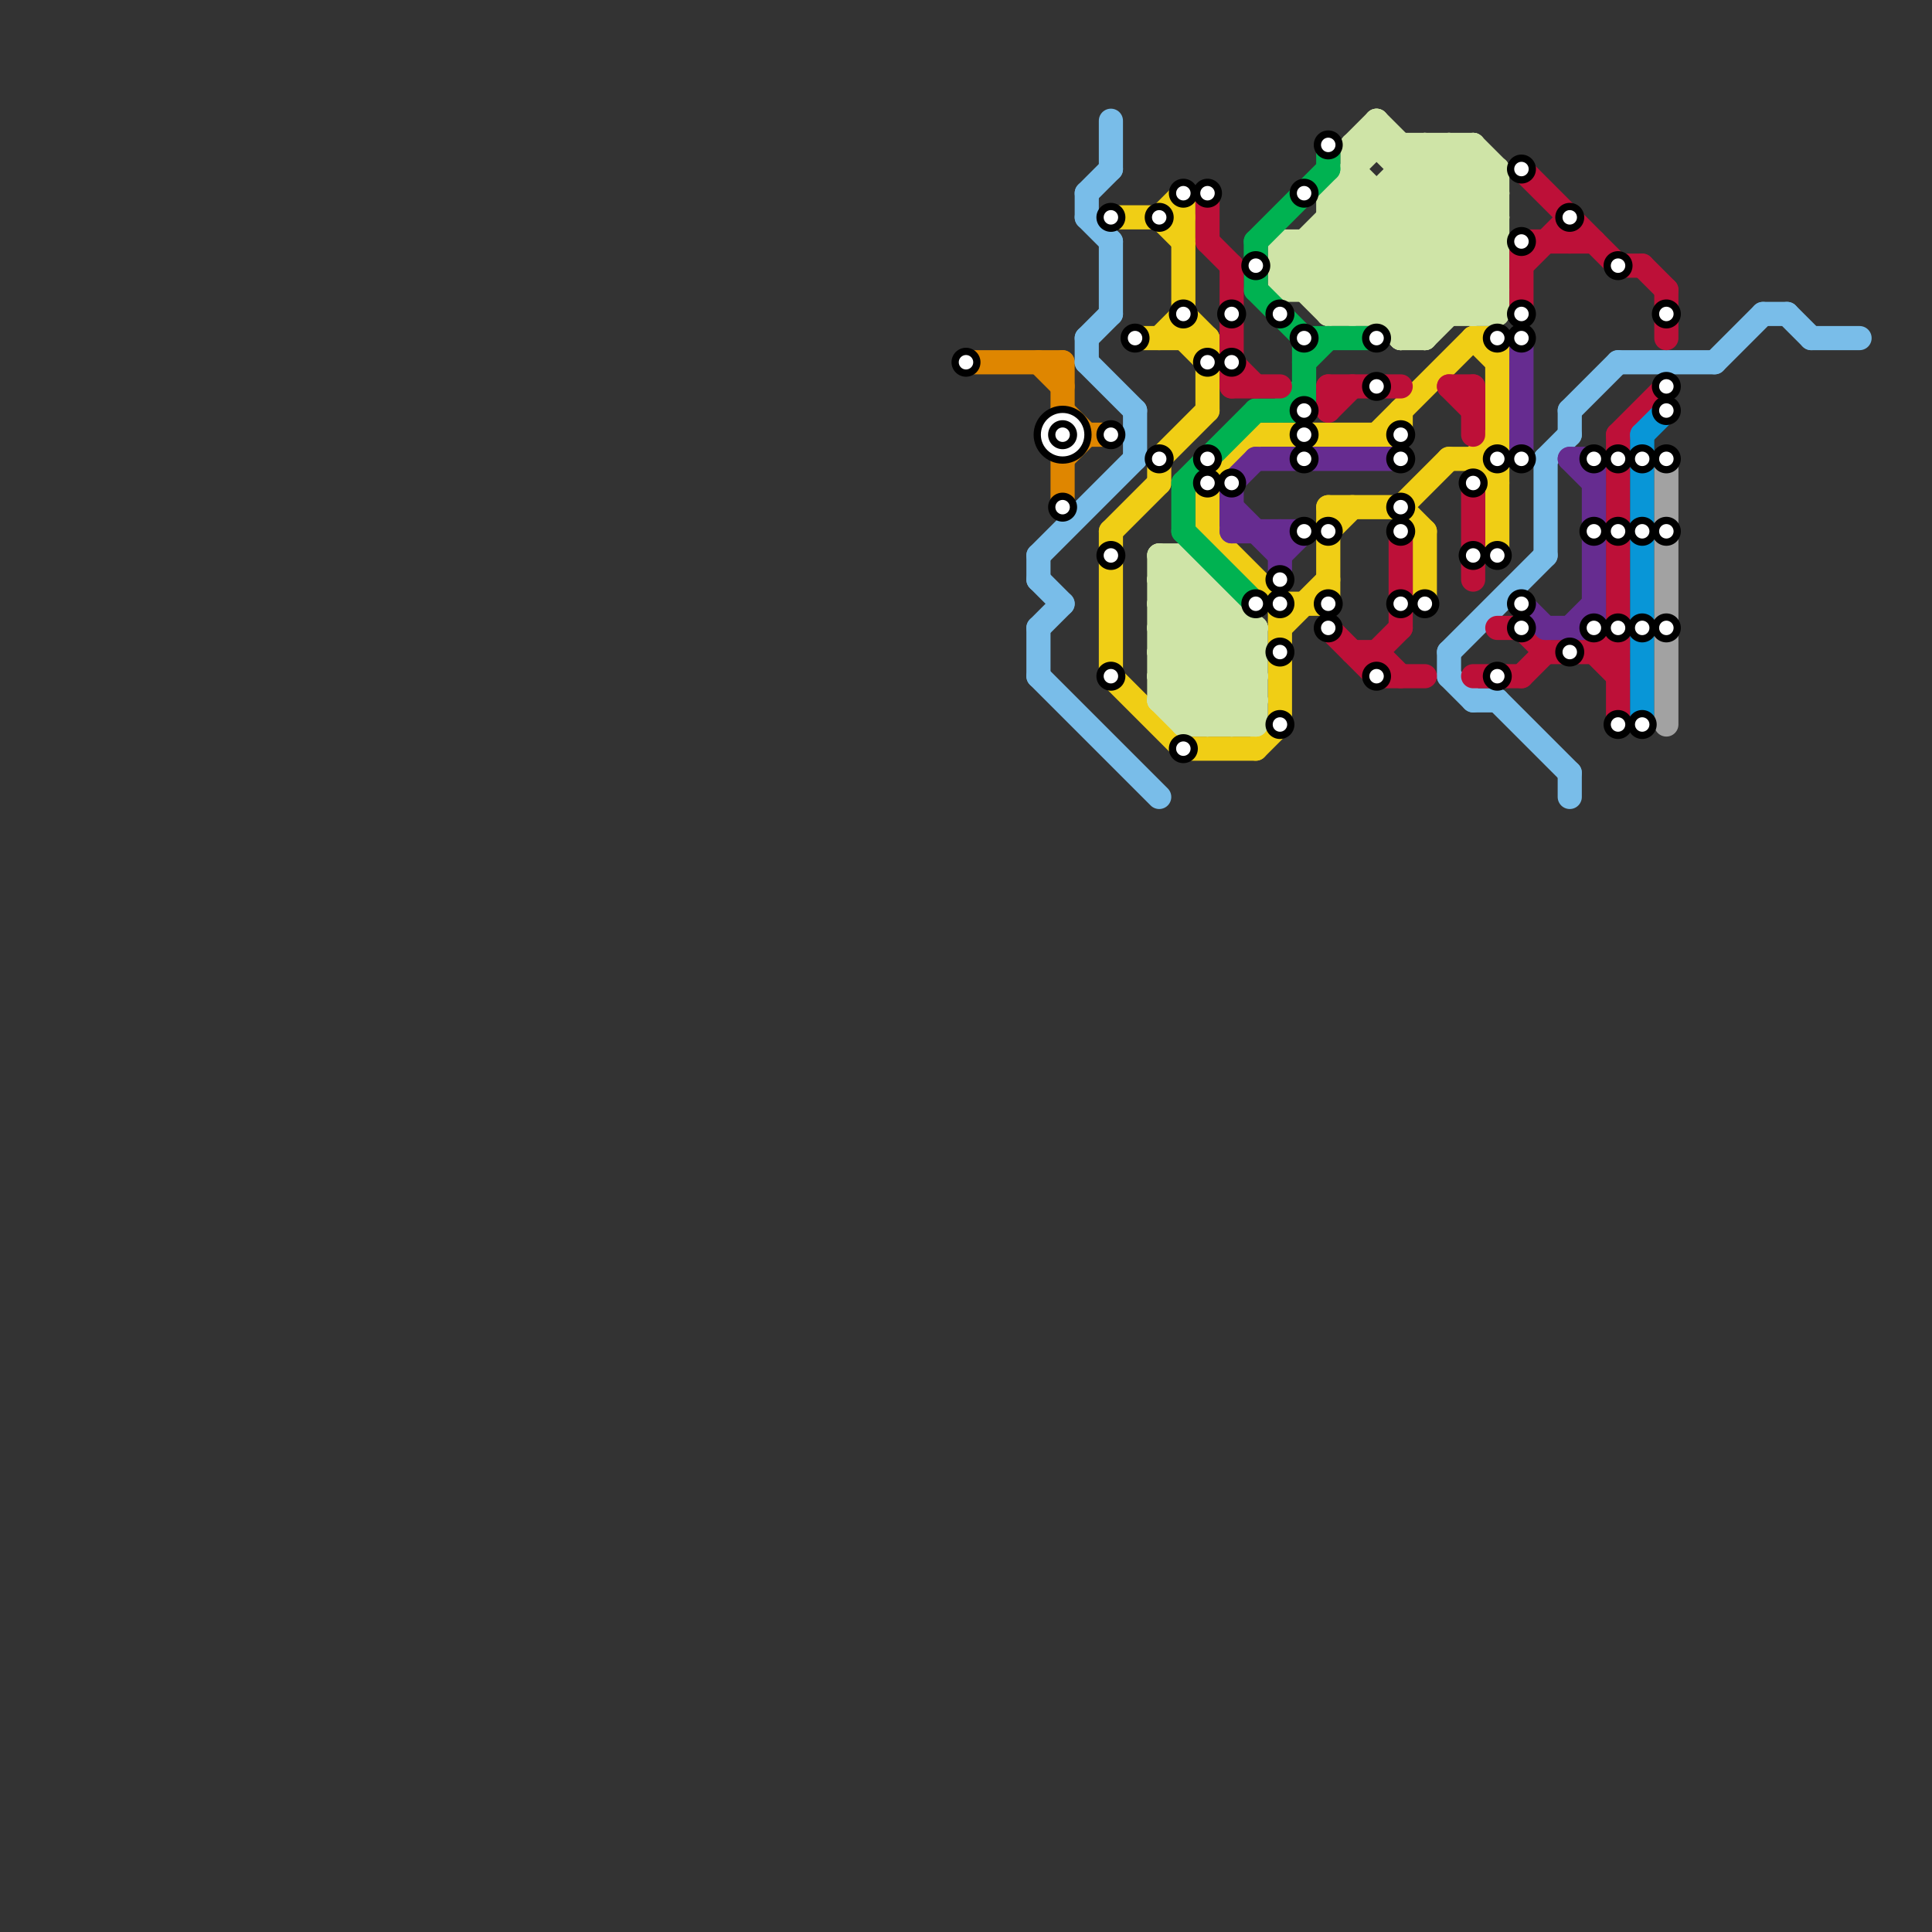 
<svg version="1.1" xmlns="http://www.w3.org/2000/svg" viewBox="0 0 80 80">
<rect x="0" y="0" width="80" height="80" fill="#333333" stroke="none"/>
<style>text { font: 1px Helvetica; font-weight: 600; white-space: pre; dominant-baseline: central; } line { stroke-width: 1; fill: none; stroke-linecap: round; stroke-linejoin: round; } .c0 { stroke: #df8600 } .c1 { stroke: #79bde9 } .c2 { stroke: #f0ce15 } .c3 { stroke: #cfe4a7 } .c4 { stroke: #00b251 } .c5 { stroke: #bd1038 } .c6 { stroke: #662c90 } .c7 { stroke: #0896d7 } .c8 { stroke: #a2a2a2 }</style><defs><g id="wm-xf"><circle r="1.2" fill="#000"/><circle r="0.9" fill="#fff"/><circle r="0.6" fill="#000"/><circle r="0.3" fill="#fff"/></g><g id="wm"><circle r="0.6" fill="#000"/><circle r="0.3" fill="#fff"/></g></defs><line class="c0" x1="40" y1="15" x2="44" y2="15"/><line class="c0" x1="44" y1="15" x2="44" y2="21"/><line class="c0" x1="44" y1="18" x2="46" y2="18"/><line class="c0" x1="44" y1="19" x2="45" y2="18"/><line class="c0" x1="44" y1="17" x2="45" y2="18"/><line class="c0" x1="43" y1="15" x2="44" y2="16"/><line class="c1" x1="43" y1="26" x2="43" y2="28"/><line class="c1" x1="74" y1="13" x2="75" y2="14"/><line class="c1" x1="45" y1="15" x2="47" y2="17"/><line class="c1" x1="46" y1="10" x2="46" y2="13"/><line class="c1" x1="60" y1="27" x2="64" y2="23"/><line class="c1" x1="62" y1="29" x2="65" y2="32"/><line class="c1" x1="46" y1="5" x2="46" y2="7"/><line class="c1" x1="45" y1="14" x2="46" y2="13"/><line class="c1" x1="67" y1="15" x2="71" y2="15"/><line class="c1" x1="64" y1="19" x2="65" y2="18"/><line class="c1" x1="65" y1="32" x2="65" y2="33"/><line class="c1" x1="60" y1="27" x2="60" y2="28"/><line class="c1" x1="43" y1="23" x2="47" y2="19"/><line class="c1" x1="75" y1="14" x2="77" y2="14"/><line class="c1" x1="43" y1="24" x2="44" y2="25"/><line class="c1" x1="43" y1="23" x2="43" y2="24"/><line class="c1" x1="45" y1="8" x2="45" y2="9"/><line class="c1" x1="43" y1="26" x2="44" y2="25"/><line class="c1" x1="45" y1="9" x2="46" y2="10"/><line class="c1" x1="47" y1="17" x2="47" y2="19"/><line class="c1" x1="65" y1="17" x2="65" y2="18"/><line class="c1" x1="65" y1="17" x2="67" y2="15"/><line class="c1" x1="45" y1="8" x2="46" y2="7"/><line class="c1" x1="60" y1="28" x2="61" y2="29"/><line class="c1" x1="61" y1="29" x2="62" y2="29"/><line class="c1" x1="43" y1="28" x2="48" y2="33"/><line class="c1" x1="64" y1="19" x2="64" y2="23"/><line class="c1" x1="71" y1="15" x2="73" y2="13"/><line class="c1" x1="45" y1="14" x2="45" y2="15"/><line class="c1" x1="73" y1="13" x2="74" y2="13"/><line class="c2" x1="50" y1="20" x2="50" y2="22"/><line class="c2" x1="46" y1="22" x2="48" y2="20"/><line class="c2" x1="55" y1="22" x2="56" y2="21"/><line class="c2" x1="48" y1="9" x2="49" y2="10"/><line class="c2" x1="46" y1="22" x2="46" y2="28"/><line class="c2" x1="61" y1="14" x2="62" y2="14"/><line class="c2" x1="48" y1="19" x2="48" y2="20"/><line class="c2" x1="47" y1="14" x2="50" y2="14"/><line class="c2" x1="58" y1="21" x2="59" y2="22"/><line class="c2" x1="60" y1="19" x2="62" y2="19"/><line class="c2" x1="53" y1="25" x2="55" y2="25"/><line class="c2" x1="58" y1="17" x2="58" y2="18"/><line class="c2" x1="50" y1="20" x2="52" y2="18"/><line class="c2" x1="61" y1="19" x2="62" y2="18"/><line class="c2" x1="48" y1="19" x2="50" y2="17"/><line class="c2" x1="53" y1="26" x2="55" y2="24"/><line class="c2" x1="49" y1="14" x2="50" y2="15"/><line class="c2" x1="50" y1="14" x2="50" y2="17"/><line class="c2" x1="52" y1="31" x2="53" y2="30"/><line class="c2" x1="46" y1="28" x2="49" y2="31"/><line class="c2" x1="52" y1="18" x2="58" y2="18"/><line class="c2" x1="53" y1="25" x2="53" y2="30"/><line class="c2" x1="58" y1="21" x2="60" y2="19"/><line class="c2" x1="49" y1="13" x2="50" y2="14"/><line class="c2" x1="59" y1="22" x2="59" y2="25"/><line class="c2" x1="49" y1="8" x2="49" y2="14"/><line class="c2" x1="61" y1="19" x2="62" y2="20"/><line class="c2" x1="62" y1="14" x2="62" y2="23"/><line class="c2" x1="49" y1="31" x2="52" y2="31"/><line class="c2" x1="55" y1="21" x2="55" y2="25"/><line class="c2" x1="48" y1="14" x2="49" y2="13"/><line class="c2" x1="55" y1="21" x2="58" y2="21"/><line class="c2" x1="48" y1="9" x2="49" y2="8"/><line class="c2" x1="57" y1="18" x2="61" y2="14"/><line class="c2" x1="50" y1="22" x2="53" y2="25"/><line class="c2" x1="46" y1="9" x2="49" y2="9"/><line class="c2" x1="61" y1="14" x2="62" y2="15"/><line class="c3" x1="48" y1="29" x2="51" y2="26"/><line class="c3" x1="55" y1="12" x2="61" y2="6"/><line class="c3" x1="54" y1="12" x2="60" y2="6"/><line class="c3" x1="61" y1="6" x2="62" y2="7"/><line class="c3" x1="57" y1="5" x2="62" y2="10"/><line class="c3" x1="48" y1="24" x2="52" y2="28"/><line class="c3" x1="55" y1="8" x2="62" y2="8"/><line class="c3" x1="58" y1="8" x2="62" y2="12"/><line class="c3" x1="48" y1="29" x2="49" y2="30"/><line class="c3" x1="48" y1="29" x2="52" y2="29"/><line class="c3" x1="55" y1="13" x2="61" y2="7"/><line class="c3" x1="62" y1="7" x2="62" y2="13"/><line class="c3" x1="55" y1="8" x2="55" y2="13"/><line class="c3" x1="50" y1="30" x2="52" y2="28"/><line class="c3" x1="48" y1="23" x2="52" y2="27"/><line class="c3" x1="48" y1="25" x2="52" y2="29"/><line class="c3" x1="48" y1="26" x2="52" y2="26"/><line class="c3" x1="49" y1="23" x2="49" y2="30"/><line class="c3" x1="48" y1="28" x2="52" y2="28"/><line class="c3" x1="48" y1="25" x2="49" y2="24"/><line class="c3" x1="59" y1="6" x2="62" y2="9"/><line class="c3" x1="55" y1="13" x2="62" y2="13"/><line class="c3" x1="58" y1="14" x2="59" y2="14"/><line class="c3" x1="55" y1="8" x2="57" y2="6"/><line class="c3" x1="48" y1="26" x2="50" y2="24"/><line class="c3" x1="49" y1="29" x2="52" y2="26"/><line class="c3" x1="48" y1="28" x2="51" y2="25"/><line class="c3" x1="56" y1="6" x2="57" y2="5"/><line class="c3" x1="48" y1="26" x2="52" y2="30"/><line class="c3" x1="48" y1="25" x2="51" y2="25"/><line class="c3" x1="55" y1="9" x2="59" y2="13"/><line class="c3" x1="61" y1="13" x2="62" y2="12"/><line class="c3" x1="60" y1="6" x2="60" y2="13"/><line class="c3" x1="53" y1="11" x2="56" y2="8"/><line class="c3" x1="53" y1="10" x2="53" y2="12"/><line class="c3" x1="58" y1="7" x2="62" y2="7"/><line class="c3" x1="51" y1="25" x2="51" y2="30"/><line class="c3" x1="50" y1="24" x2="50" y2="30"/><line class="c3" x1="53" y1="10" x2="56" y2="13"/><line class="c3" x1="49" y1="23" x2="52" y2="26"/><line class="c3" x1="54" y1="10" x2="54" y2="12"/><line class="c3" x1="57" y1="13" x2="62" y2="8"/><line class="c3" x1="48" y1="28" x2="50" y2="30"/><line class="c3" x1="51" y1="30" x2="52" y2="29"/><line class="c3" x1="49" y1="30" x2="52" y2="30"/><line class="c3" x1="55" y1="10" x2="59" y2="14"/><line class="c3" x1="55" y1="8" x2="60" y2="13"/><line class="c3" x1="56" y1="6" x2="61" y2="6"/><line class="c3" x1="56" y1="7" x2="62" y2="13"/><line class="c3" x1="54" y1="10" x2="58" y2="14"/><line class="c3" x1="59" y1="14" x2="62" y2="11"/><line class="c3" x1="55" y1="9" x2="62" y2="9"/><line class="c3" x1="60" y1="6" x2="62" y2="8"/><line class="c3" x1="53" y1="12" x2="59" y2="6"/><line class="c3" x1="57" y1="5" x2="57" y2="6"/><line class="c3" x1="48" y1="23" x2="49" y2="23"/><line class="c3" x1="56" y1="6" x2="56" y2="13"/><line class="c3" x1="61" y1="6" x2="61" y2="13"/><line class="c3" x1="48" y1="27" x2="52" y2="27"/><line class="c3" x1="58" y1="13" x2="62" y2="9"/><line class="c3" x1="59" y1="6" x2="59" y2="14"/><line class="c3" x1="53" y1="11" x2="62" y2="11"/><line class="c3" x1="48" y1="23" x2="48" y2="29"/><line class="c3" x1="58" y1="14" x2="62" y2="10"/><line class="c3" x1="57" y1="8" x2="57" y2="13"/><line class="c3" x1="48" y1="27" x2="51" y2="30"/><line class="c3" x1="57" y1="6" x2="62" y2="11"/><line class="c3" x1="48" y1="24" x2="49" y2="23"/><line class="c3" x1="58" y1="6" x2="58" y2="14"/><line class="c3" x1="56" y1="13" x2="62" y2="7"/><line class="c3" x1="48" y1="27" x2="50" y2="25"/><line class="c3" x1="49" y1="30" x2="52" y2="27"/><line class="c3" x1="53" y1="10" x2="62" y2="10"/><line class="c3" x1="53" y1="12" x2="62" y2="12"/><line class="c3" x1="52" y1="26" x2="52" y2="30"/><line class="c3" x1="48" y1="24" x2="50" y2="24"/><line class="c3" x1="53" y1="11" x2="55" y2="13"/><line class="c3" x1="56" y1="8" x2="61" y2="13"/><line class="c4" x1="49" y1="20" x2="49" y2="22"/><line class="c4" x1="49" y1="22" x2="52" y2="25"/><line class="c4" x1="55" y1="6" x2="55" y2="7"/><line class="c4" x1="52" y1="10" x2="55" y2="7"/><line class="c4" x1="53" y1="17" x2="54" y2="16"/><line class="c4" x1="54" y1="15" x2="55" y2="14"/><line class="c4" x1="52" y1="17" x2="54" y2="17"/><line class="c4" x1="52" y1="10" x2="52" y2="12"/><line class="c4" x1="52" y1="12" x2="54" y2="14"/><line class="c4" x1="54" y1="14" x2="54" y2="17"/><line class="c4" x1="49" y1="20" x2="52" y2="17"/><line class="c4" x1="54" y1="14" x2="57" y2="14"/><line class="c5" x1="65" y1="9" x2="65" y2="10"/><line class="c5" x1="61" y1="28" x2="63" y2="28"/><line class="c5" x1="60" y1="16" x2="61" y2="16"/><line class="c5" x1="57" y1="28" x2="59" y2="28"/><line class="c5" x1="58" y1="22" x2="58" y2="26"/><line class="c5" x1="61" y1="16" x2="61" y2="18"/><line class="c5" x1="66" y1="27" x2="67" y2="28"/><line class="c5" x1="63" y1="26" x2="64" y2="27"/><line class="c5" x1="62" y1="26" x2="63" y2="26"/><line class="c5" x1="51" y1="15" x2="52" y2="16"/><line class="c5" x1="50" y1="10" x2="51" y2="11"/><line class="c5" x1="63" y1="28" x2="64" y2="27"/><line class="c5" x1="63" y1="11" x2="65" y2="9"/><line class="c5" x1="69" y1="12" x2="69" y2="14"/><line class="c5" x1="51" y1="16" x2="53" y2="16"/><line class="c5" x1="57" y1="27" x2="57" y2="28"/><line class="c5" x1="67" y1="18" x2="69" y2="16"/><line class="c5" x1="55" y1="17" x2="56" y2="16"/><line class="c5" x1="67" y1="11" x2="68" y2="11"/><line class="c5" x1="63" y1="10" x2="66" y2="10"/><line class="c5" x1="67" y1="18" x2="67" y2="30"/><line class="c5" x1="68" y1="11" x2="69" y2="12"/><line class="c5" x1="56" y1="27" x2="57" y2="27"/><line class="c5" x1="57" y1="27" x2="58" y2="26"/><line class="c5" x1="61" y1="20" x2="61" y2="24"/><line class="c5" x1="64" y1="27" x2="67" y2="27"/><line class="c5" x1="51" y1="11" x2="51" y2="16"/><line class="c5" x1="60" y1="16" x2="61" y2="17"/><line class="c5" x1="50" y1="8" x2="50" y2="10"/><line class="c5" x1="66" y1="27" x2="67" y2="26"/><line class="c5" x1="55" y1="16" x2="58" y2="16"/><line class="c5" x1="55" y1="26" x2="57" y2="28"/><line class="c5" x1="63" y1="7" x2="67" y2="11"/><line class="c5" x1="57" y1="27" x2="58" y2="28"/><line class="c5" x1="63" y1="10" x2="63" y2="13"/><line class="c5" x1="55" y1="16" x2="55" y2="17"/><line class="c6" x1="65" y1="19" x2="66" y2="19"/><line class="c6" x1="63" y1="14" x2="63" y2="19"/><line class="c6" x1="53" y1="23" x2="54" y2="22"/><line class="c6" x1="52" y1="19" x2="58" y2="19"/><line class="c6" x1="64" y1="26" x2="66" y2="26"/><line class="c6" x1="65" y1="19" x2="66" y2="20"/><line class="c6" x1="65" y1="26" x2="66" y2="25"/><line class="c6" x1="63" y1="25" x2="64" y2="26"/><line class="c6" x1="51" y1="20" x2="52" y2="19"/><line class="c6" x1="51" y1="21" x2="53" y2="23"/><line class="c6" x1="53" y1="22" x2="53" y2="24"/><line class="c6" x1="51" y1="20" x2="51" y2="22"/><line class="c6" x1="66" y1="19" x2="66" y2="26"/><line class="c6" x1="51" y1="22" x2="54" y2="22"/><line class="c7" x1="68" y1="18" x2="68" y2="30"/><line class="c7" x1="68" y1="18" x2="69" y2="17"/><line class="c8" x1="69" y1="19" x2="69" y2="30"/>

<use x="40" y="15" href="#wm"/><use x="44" y="18" href="#wm-xf"/><use x="44" y="21" href="#wm"/><use x="46" y="18" href="#wm"/><use x="46" y="23" href="#wm"/><use x="46" y="28" href="#wm"/><use x="46" y="9" href="#wm"/><use x="47" y="14" href="#wm"/><use x="48" y="19" href="#wm"/><use x="48" y="9" href="#wm"/><use x="49" y="13" href="#wm"/><use x="49" y="31" href="#wm"/><use x="49" y="8" href="#wm"/><use x="50" y="15" href="#wm"/><use x="50" y="19" href="#wm"/><use x="50" y="20" href="#wm"/><use x="50" y="8" href="#wm"/><use x="51" y="13" href="#wm"/><use x="51" y="15" href="#wm"/><use x="51" y="20" href="#wm"/><use x="52" y="11" href="#wm"/><use x="52" y="25" href="#wm"/><use x="53" y="13" href="#wm"/><use x="53" y="24" href="#wm"/><use x="53" y="25" href="#wm"/><use x="53" y="27" href="#wm"/><use x="53" y="30" href="#wm"/><use x="54" y="14" href="#wm"/><use x="54" y="17" href="#wm"/><use x="54" y="18" href="#wm"/><use x="54" y="19" href="#wm"/><use x="54" y="22" href="#wm"/><use x="54" y="8" href="#wm"/><use x="55" y="22" href="#wm"/><use x="55" y="25" href="#wm"/><use x="55" y="26" href="#wm"/><use x="55" y="6" href="#wm"/><use x="57" y="14" href="#wm"/><use x="57" y="16" href="#wm"/><use x="57" y="28" href="#wm"/><use x="58" y="18" href="#wm"/><use x="58" y="19" href="#wm"/><use x="58" y="21" href="#wm"/><use x="58" y="22" href="#wm"/><use x="58" y="25" href="#wm"/><use x="59" y="25" href="#wm"/><use x="61" y="20" href="#wm"/><use x="61" y="23" href="#wm"/><use x="62" y="14" href="#wm"/><use x="62" y="19" href="#wm"/><use x="62" y="23" href="#wm"/><use x="62" y="28" href="#wm"/><use x="63" y="10" href="#wm"/><use x="63" y="13" href="#wm"/><use x="63" y="14" href="#wm"/><use x="63" y="19" href="#wm"/><use x="63" y="25" href="#wm"/><use x="63" y="26" href="#wm"/><use x="63" y="7" href="#wm"/><use x="65" y="27" href="#wm"/><use x="65" y="9" href="#wm"/><use x="66" y="19" href="#wm"/><use x="66" y="22" href="#wm"/><use x="66" y="26" href="#wm"/><use x="67" y="11" href="#wm"/><use x="67" y="19" href="#wm"/><use x="67" y="22" href="#wm"/><use x="67" y="26" href="#wm"/><use x="67" y="30" href="#wm"/><use x="68" y="19" href="#wm"/><use x="68" y="22" href="#wm"/><use x="68" y="26" href="#wm"/><use x="68" y="30" href="#wm"/><use x="69" y="13" href="#wm"/><use x="69" y="16" href="#wm"/><use x="69" y="17" href="#wm"/><use x="69" y="19" href="#wm"/><use x="69" y="22" href="#wm"/><use x="69" y="26" href="#wm"/>
</svg>

